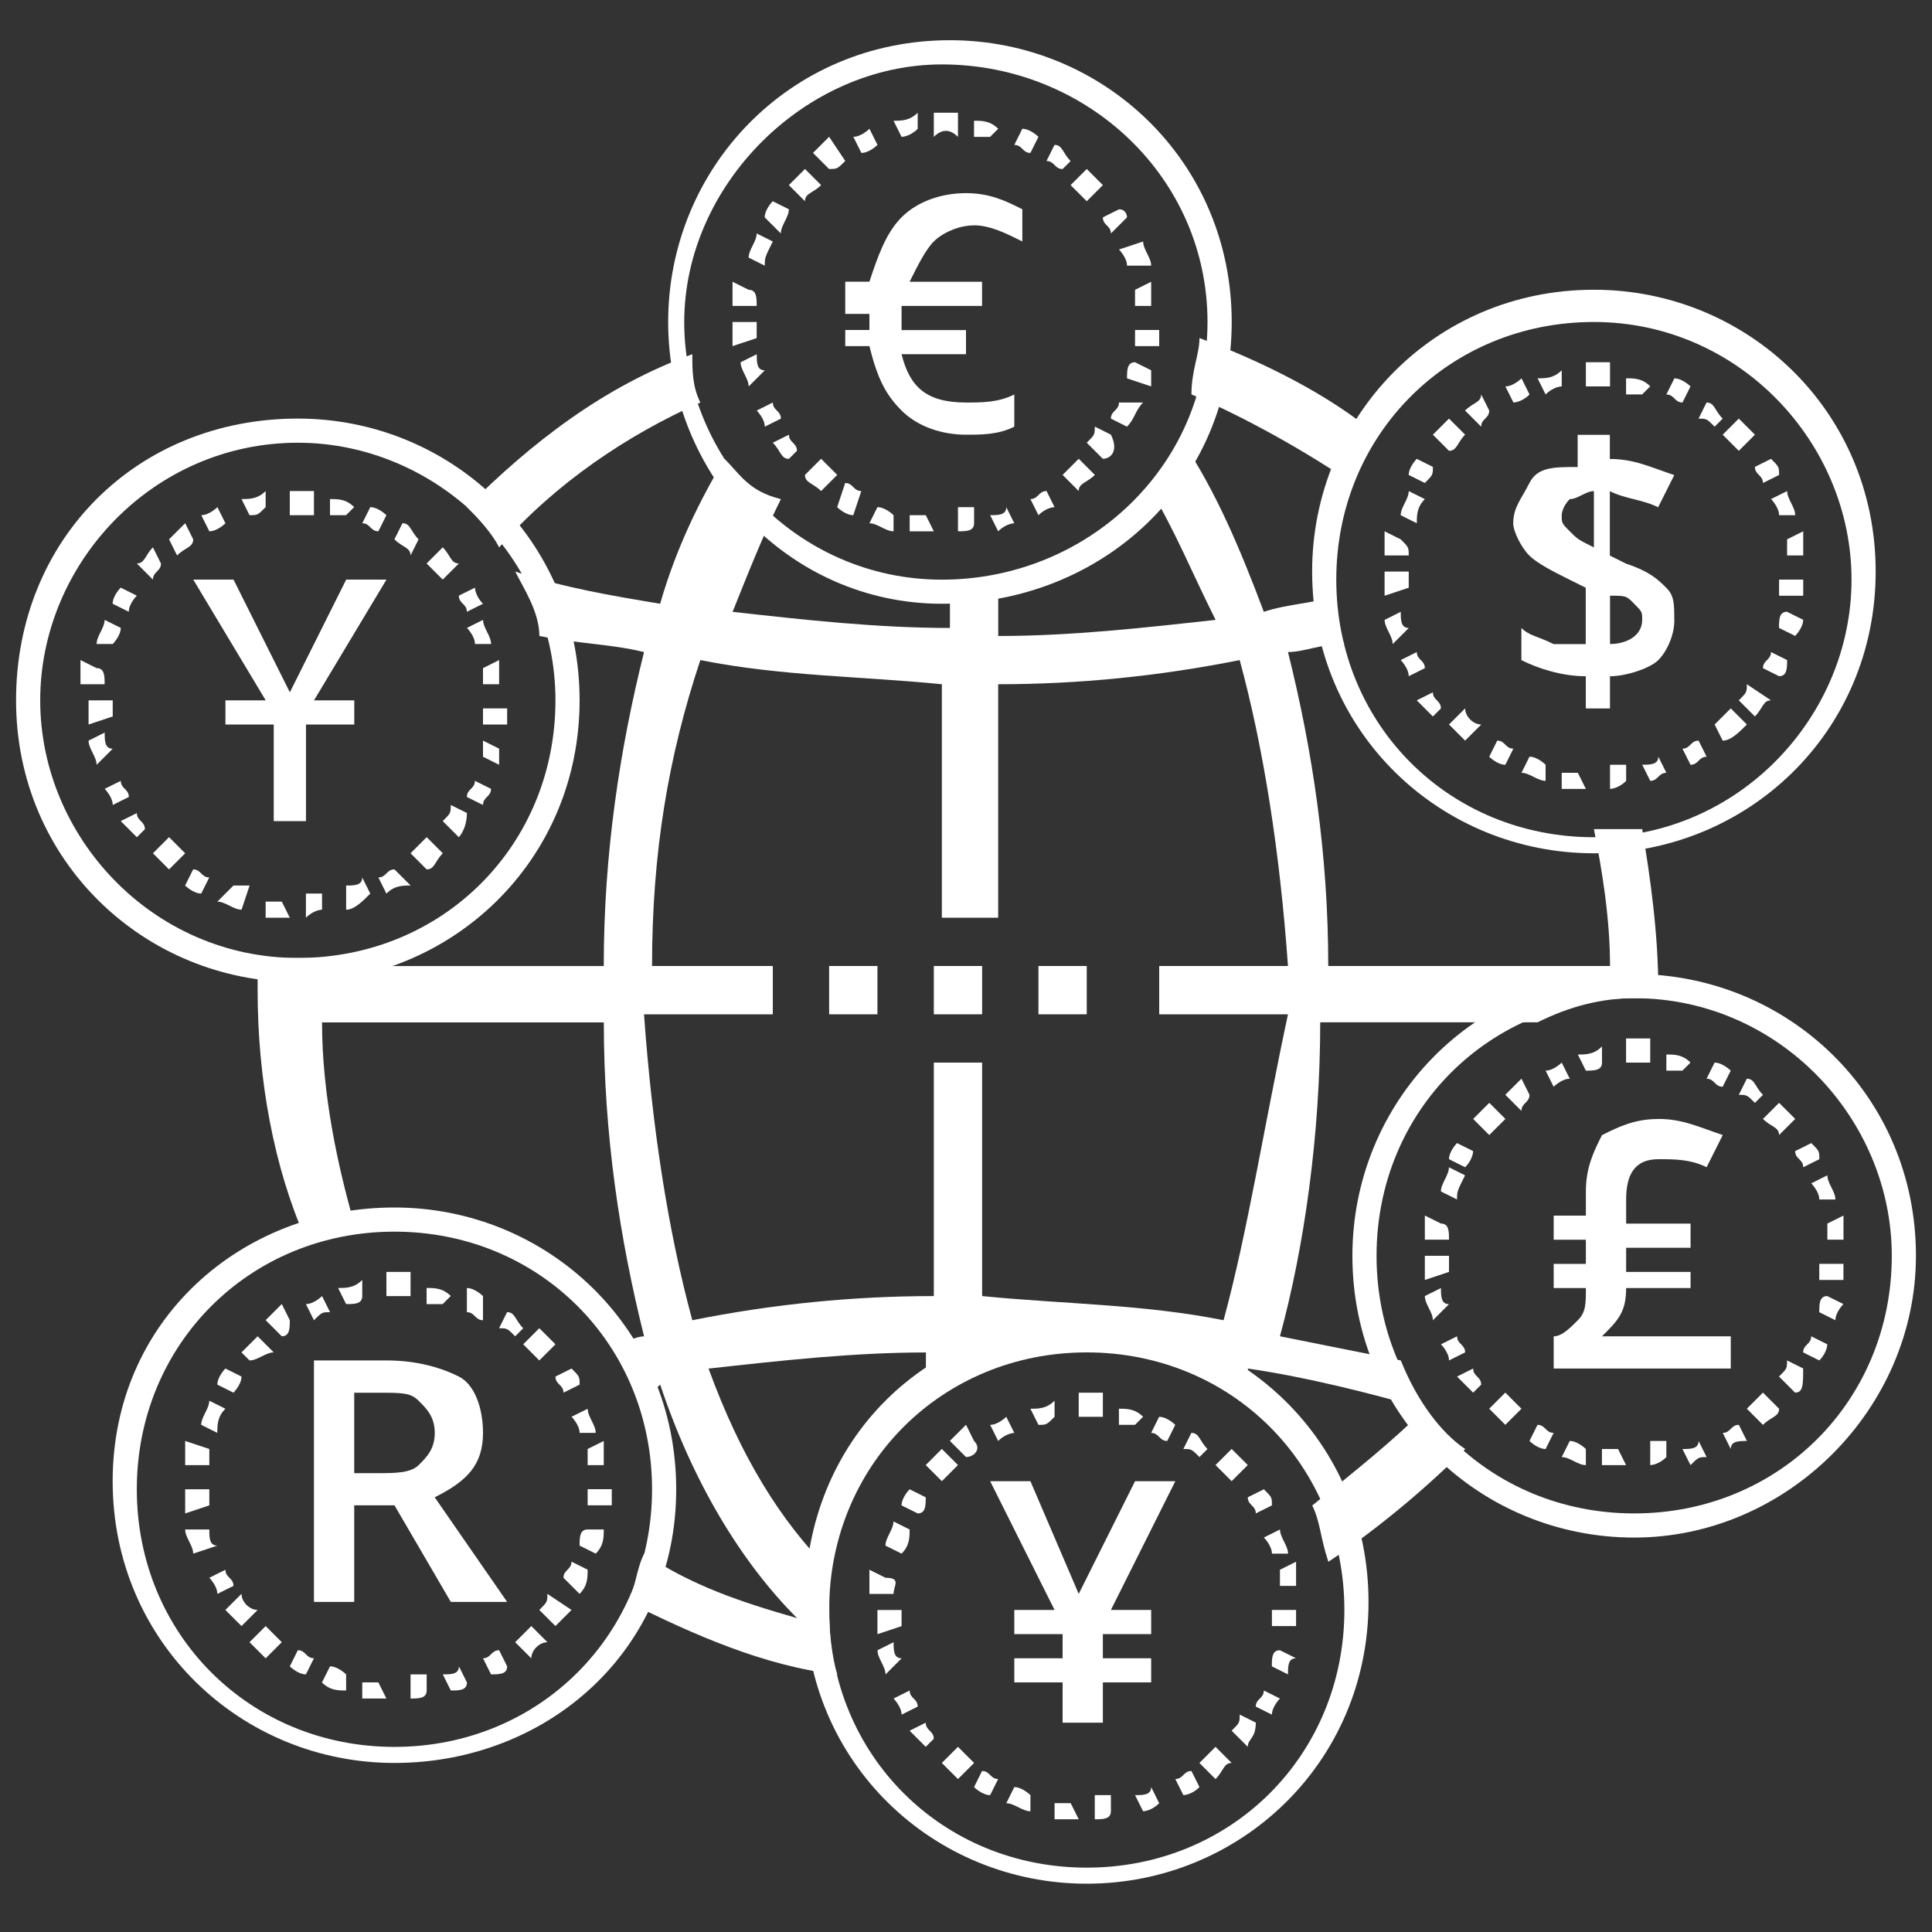 <!-- Generated by IcoMoon.io -->
<svg version="1.1" xmlns="http://www.w3.org/2000/svg" width="32" height="32" viewBox="0 0 32 32">
<rect x="0" y="0" width="32" height="32" fill="#333333" stroke="none"/>
<title>proposal9</title>
<path fill="#fff" d="M13.733 16h0.8v0.8h-0.8v-0.8z"></path>
<path fill="#fff" d="M15.467 16h0.8v0.8h-0.8v-0.8z"></path>
<path fill="#fff" d="M17.2 16h0.8v0.8h-0.8v-0.8z"></path>
<path fill="#fff" d="M15.6 10c-2.533 0-4.533-2.133-4.533-4.667s2-4.667 4.667-4.667c2.533 0 4.667 2 4.667 4.667s-2.133 4.667-4.8 4.667zM15.6 1.067c-2.267 0-4.267 2-4.267 4.267s1.867 4.267 4.267 4.267 4.4-1.867 4.4-4.267-2-4.267-4.4-4.267z"></path>
<path fill="#fff" d="M15.467 8.8c-0.133 0-0.267 0-0.4 0v-0.267c0.133 0 0.267 0 0.267 0l0.133 0.267zM15.867 8.8v-0.4c0.133 0 0.267 0 0.267 0v0.267c0 0.133-0.133 0.133-0.267 0.133zM14.8 8.8c-0.133 0-0.267-0.133-0.4-0.133l0.133-0.267c0.133 0 0.267 0.133 0.267 0.133v0.267zM16.533 8.8l-0.133-0.267c0.133 0 0.267 0 0.267-0.133l0.133 0.267c0 0-0.133 0-0.267 0.133zM14.133 8.533c-0.133 0-0.267-0.133-0.267-0.133l0.133-0.4c0.133 0 0.133 0.133 0.267 0.133l-0.133 0.4zM17.2 8.533l-0.133-0.267c0.133 0 0.133-0.133 0.267-0.133l0.133 0.267c0 0-0.133 0-0.267 0.133zM13.6 8.133c-0.133-0.133-0.267-0.133-0.267-0.267l0.267-0.267c0.133 0.133 0.133 0.133 0.267 0.267l-0.267 0.267zM17.867 8.133l-0.267-0.267c0.133-0.133 0.133-0.133 0.267-0.267l0.267 0.267c-0.133 0.133-0.267 0.133-0.267 0.267zM13.067 7.6c-0.133 0-0.133-0.133-0.267-0.267l0.267-0.133c0 0.133 0.133 0.133 0.133 0.267l-0.133 0.133zM18.267 7.6l-0.267-0.267c0.133-0.133 0.133-0.133 0.133-0.267l0.267 0.133c0.133 0.267 0 0.4-0.133 0.4zM12.667 7.067c0-0.133-0.133-0.267-0.133-0.267l0.267-0.133c0 0.133 0.133 0.133 0.133 0.267l-0.267 0.133zM18.667 7.067l-0.267-0.133c0-0.133 0.133-0.133 0.133-0.267h0.4c-0.133 0.133-0.133 0.267-0.267 0.4zM12.4 6.4c0-0.133-0.133-0.267-0.133-0.4l0.267-0.133c0 0.133 0 0.267 0.133 0.267l-0.267 0.267zM19.067 6.4l-0.4-0.133c0-0.133 0-0.267 0.133-0.267l0.267 0.133c0 0 0 0.133 0 0.267zM12.133 5.733c0-0.133 0-0.267 0-0.4h0.4c0 0.133 0 0.267 0 0.267l-0.4 0.133zM19.2 5.733h-0.4c0-0.133 0-0.267 0-0.267v0h0.4c0 0 0 0.133 0 0.267zM12.533 5.067h-0.4c0-0.133 0-0.267 0-0.4l0.267 0.133c0.133 0 0.133 0.133 0.133 0.267zM18.8 5.067c0-0.133 0-0.267 0-0.267l0.267-0.133c0 0.133 0 0.267 0 0.4h-0.267zM12.667 4.4l-0.267-0.133c0-0.133 0.133-0.267 0.133-0.4l0.267 0.133c-0.133 0.267-0.133 0.267-0.133 0.4zM18.667 4.4c0-0.133-0.133-0.267-0.133-0.267l0.4-0.133c0 0.133 0.133 0.267 0.133 0.4h-0.4zM12.933 3.867l-0.267-0.267c0-0.133 0.133-0.267 0.133-0.267l0.267 0.133c0 0.133-0.133 0.267-0.133 0.4zM18.4 3.867c0-0.133-0.133-0.133-0.133-0.267l0.267-0.133c0.133 0 0.133 0.133 0.133 0.133l-0.267 0.267zM13.333 3.333l-0.267-0.267c0.133-0.133 0.133-0.133 0.267-0.267l0.267 0.267c-0.133 0.133-0.267 0.133-0.267 0.267zM18 3.333c-0.133-0.133-0.133-0.133-0.267-0.267l0.267-0.267c0.133 0.133 0.133 0.133 0.267 0.267l-0.267 0.267zM13.733 2.8l-0.267-0.267c0.133-0.133 0.133-0.133 0.267-0.267l0.267 0.4c-0.133 0.133-0.133 0.133-0.267 0.133zM17.6 2.8c-0.133 0-0.133-0.133-0.267-0.133l0.133-0.267c0.133 0 0.133 0.133 0.267 0.267l-0.133 0.133zM14.267 2.533l-0.133-0.267c0.133 0 0.267-0.133 0.267-0.133l0.133 0.267c0 0-0.133 0.133-0.267 0.133zM17.067 2.533c-0.133 0-0.133-0.133-0.267-0.133l0.133-0.267c0.133 0 0.267 0.133 0.267 0.133l-0.133 0.267zM14.933 2.267l-0.133-0.267c0.133 0 0.267 0 0.4-0.133v0.267c-0.133 0.133-0.267 0.133-0.267 0.133zM16.4 2.267c-0.133 0-0.267 0-0.267 0v-0.267c0.133 0 0.267 0 0.4 0.133l-0.133 0.133zM15.467 2.267v-0.4c0.133 0 0.267 0 0.4 0v0.4c-0.133-0.133-0.267-0.133-0.4 0z"></path>
<path fill="#fff" d="M16.133 3.733c-0.267 0-0.533 0.133-0.667 0.267s-0.267 0.4-0.4 0.667h1.2v0.4h-1.333v0.4h1.067v0.4h-1.067c0.133 0.533 0.4 0.8 1.067 0.8 0.267 0 0.533 0 0.8-0.133v0.533c-0.267 0.133-0.533 0.133-0.8 0.133-0.4 0-0.8-0.133-1.067-0.4s-0.4-0.533-0.533-1.067h-0.4v-0.267h0.4v-0.267h-0.4v-0.533h0.4c0.133-0.4 0.267-0.8 0.533-1.067s0.667-0.4 1.067-0.4c0.4 0 0.667 0.133 0.933 0.267v0.533c-0.267-0.133-0.533-0.267-0.8-0.267z"></path>
<path fill="#fff" d="M27.067 25.467c-2.533 0-4.667-2-4.667-4.667 0-2.533 2-4.667 4.667-4.667 2.533 0 4.667 2 4.667 4.667 0 2.533-2.133 4.667-4.667 4.667zM27.067 16.533c-2.4 0-4.267 1.867-4.267 4.267s1.867 4.267 4.267 4.267 4.267-1.867 4.267-4.267c0-2.267-1.867-4.267-4.267-4.267z"></path>
<path fill="#fff" d="M26.933 24.267c-0.133 0-0.267 0-0.4 0v-0.267c0.133 0 0.267 0 0.267 0l0.133 0.267zM27.333 24.267v-0.4c0.133 0 0.267 0 0.267 0v0.267c-0.133 0.133-0.267 0.133-0.267 0.133zM26.267 24.267c-0.133 0-0.267-0.133-0.4-0.133l0.133-0.267c0.133 0 0.267 0.133 0.267 0.133v0.267zM28 24.267l-0.133-0.267c0.133 0 0.267 0 0.267-0.133l0.133 0.267c-0.133 0-0.133 0-0.267 0.133zM25.6 24c-0.133 0-0.267-0.133-0.267-0.133l0.133-0.267c0.133 0 0.133 0.133 0.267 0.133l-0.133 0.267zM28.667 24l-0.133-0.267c0.133 0 0.133-0.133 0.267-0.133l0.133 0.267c-0.133 0-0.267 0-0.267 0.133zM24.933 23.6c-0.133-0.133-0.133-0.133-0.267-0.267l0.267-0.267c0.133 0.133 0.133 0.133 0.267 0.267l-0.267 0.267zM29.2 23.6l-0.267-0.267c0.133-0.133 0.133-0.133 0.267-0.267l0.267 0.267c0 0.133-0.133 0.133-0.267 0.267zM24.4 23.067c-0.133-0.133-0.133-0.133-0.267-0.267l0.267-0.133c0 0.133 0.133 0.133 0.133 0.267l-0.133 0.133zM29.733 23.067l-0.267-0.267c0.133-0.133 0.133-0.133 0.133-0.267l0.267 0.133c0 0.267 0 0.4-0.133 0.4zM24 22.533c0-0.133-0.133-0.267-0.133-0.267l0.267-0.133c0 0.133 0.133 0.133 0.133 0.267l-0.267 0.133zM30.133 22.533l-0.267-0.133c0-0.133 0.133-0.133 0.133-0.267l0.267 0.133c0 0 0 0.133-0.133 0.267zM23.733 21.867c0-0.133-0.133-0.267-0.133-0.4l0.267-0.133c0 0.133 0 0.267 0.133 0.267l-0.267 0.267zM30.4 21.867l-0.267-0.133c0-0.133 0-0.267 0.133-0.267l0.267 0.133c0 0-0.133 0.133-0.133 0.267zM23.6 21.2c0-0.133 0-0.267 0-0.4h0.4c0 0.133 0 0.267 0 0.267l-0.4 0.133zM30.533 21.2h-0.4c0-0.133 0-0.267 0-0.267v0h0.4c0 0 0 0.133 0 0.267zM24 20.533h-0.4c0-0.133 0-0.267 0-0.4l0.267 0.133c0.133 0 0.133 0.133 0.133 0.267zM30.267 20.533c0-0.133 0-0.267 0-0.267l0.267-0.133c0 0.133 0 0.267 0 0.4h-0.267zM24.133 19.867l-0.267-0.133c0-0.133 0.133-0.267 0.133-0.4l0.267 0.133c-0.133 0.267-0.133 0.267-0.133 0.4zM30.133 19.867c0-0.133-0.133-0.267-0.133-0.267l0.267-0.133c0 0.133 0.133 0.267 0.133 0.4h-0.267zM24.267 19.333l-0.267-0.133c0-0.133 0.133-0.267 0.133-0.267l0.267 0.133c0 0 0 0.133-0.133 0.267zM29.867 19.333c0-0.133-0.133-0.133-0.133-0.267l0.267-0.133c0.133 0.133 0.133 0.133 0.133 0.267l-0.267 0.133zM24.667 18.8l-0.267-0.267c0.133-0.133 0.133-0.133 0.267-0.267l0.267 0.267c-0.133 0.133-0.133 0.133-0.267 0.267zM29.467 18.8c0-0.133-0.133-0.133-0.267-0.267l0.267-0.267c0.133 0.133 0.133 0.133 0.267 0.267l-0.267 0.267zM25.2 18.4l-0.267-0.267c0.133-0.133 0.133-0.133 0.267-0.267l0.133 0.267c0 0.133-0.133 0.133-0.133 0.267zM29.067 18.267c-0.133-0.133-0.133-0.133-0.267-0.133l0.133-0.267c0.133 0 0.133 0.133 0.267 0.267l-0.133 0.133zM25.733 18l-0.133-0.267c0.133 0 0.267-0.133 0.267-0.133l0.133 0.267c-0.133 0-0.267 0.133-0.267 0.133zM28.533 18c-0.133 0-0.133-0.133-0.267-0.133l0.133-0.267c0.133 0 0.267 0.133 0.267 0.133l-0.133 0.267zM26.267 17.733l-0.133-0.267c0.133 0 0.267 0 0.4-0.133v0.267c0 0.133-0.133 0.133-0.267 0.133zM27.867 17.733c-0.133 0-0.267 0-0.267 0v-0.267c0.133 0 0.267 0 0.4 0.133l-0.133 0.133zM26.933 17.6v-0.4c0.133 0 0.267 0 0.4 0v0.4c-0.267 0-0.267 0-0.4 0z"></path>
<path fill="#fff" d="M27.467 18.533c0.4 0 0.667 0.133 1.067 0.267l-0.267 0.533c-0.267-0.133-0.533-0.133-0.8-0.133-0.4 0-0.533 0.267-0.533 0.667v0.4h1.067v0.4h-1.067v0.4h1.067v0.267h-1.067c0 0.4-0.133 0.533-0.4 0.8h2.133v0.533h-2.933v-0.533c0.133 0 0.267-0.133 0.4-0.267s0.133-0.267 0.133-0.533h-0.533v-0.4h0.533v-0.4h-0.533v-0.4h0.533v-0.4c0-0.4 0.133-0.667 0.267-0.933 0.267-0.133 0.533-0.267 0.933-0.267z"></path>
<path fill="#fff" d="M18 31.2c-2.533 0-4.667-2-4.667-4.667s2-4.667 4.667-4.667c2.533 0 4.667 2 4.667 4.667s-2.133 4.667-4.667 4.667zM18 22.4c-2.4 0-4.267 1.867-4.267 4.267s1.867 4.267 4.267 4.267 4.267-1.867 4.267-4.267-1.867-4.267-4.267-4.267z"></path>
<path fill="#fff" d="M17.867 30.133c-0.133 0-0.267 0-0.4 0v-0.267c0.133 0 0.267 0 0.267 0l0.133 0.267zM18.133 30.133v-0.4c0.133 0 0.267 0 0.267 0v0.267c0 0.133-0.133 0.133-0.267 0.133zM17.067 30c-0.133 0-0.267-0.133-0.4-0.133l0.133-0.267c0.133 0 0.267 0.133 0.267 0.133v0.267zM18.933 30l-0.133-0.267c0.133 0 0.267 0 0.267-0.133l0.133 0.267c-0.133 0.133-0.267 0.133-0.267 0.133zM16.4 29.733c-0.133 0-0.267-0.133-0.267-0.133l0.133-0.267c0.133 0 0.133 0.133 0.267 0.133l-0.133 0.267zM19.6 29.733l-0.133-0.267c0.133 0 0.133-0.133 0.267-0.133l0.133 0.267c-0.133 0.133-0.267 0.133-0.267 0.133zM15.867 29.467c-0.133-0.133-0.133-0.133-0.267-0.267l0.267-0.267c0.133 0.133 0.133 0.133 0.267 0.267l-0.267 0.267zM20.133 29.467l-0.267-0.267c0.133-0.133 0.133-0.133 0.267-0.267l0.267 0.267c-0.133 0-0.133 0.133-0.267 0.267zM15.333 28.933c-0.133-0.133-0.133-0.133-0.267-0.267l0.267-0.133c0 0.133 0.133 0.133 0.133 0.267l-0.133 0.133zM20.667 28.933l-0.267-0.267c0.133-0.133 0.133-0.133 0.133-0.267l0.267 0.133c0 0.267-0.133 0.267-0.133 0.4zM14.933 28.4c0-0.133-0.133-0.267-0.133-0.267l0.267-0.133c0 0.133 0.133 0.133 0.133 0.267l-0.267 0.133zM21.067 28.4l-0.267-0.133c0-0.133 0.133-0.133 0.133-0.267l0.267 0.133c0 0-0.133 0.133-0.133 0.267zM14.667 27.733c0-0.133-0.133-0.267-0.133-0.4l0.267-0.133c0 0.133 0 0.267 0.133 0.267l-0.267 0.267zM21.333 27.733l-0.267-0.133c0-0.133 0-0.267 0.133-0.267l0.267 0.133c-0.133 0-0.133 0.133-0.133 0.267zM14.533 27.067c0-0.133 0-0.267 0-0.4h0.4c0 0.133 0 0.267 0 0.267l-0.4 0.133zM21.467 26.933h-0.4c0-0.133 0-0.267 0-0.267v0h0.4c0 0.133 0 0.267 0 0.267zM14.8 26.4h-0.4c0-0.133 0-0.267 0-0.4l0.267 0.133c0.267 0 0.133 0.133 0.133 0.267zM21.2 26.267c0-0.133 0-0.267 0-0.267l0.267-0.133c0 0.133 0 0.267 0 0.4h-0.267zM14.933 25.733l-0.267-0.133c0-0.133 0.133-0.267 0.133-0.4l0.267 0.133c0 0.133 0 0.267-0.133 0.4zM21.067 25.733c0-0.133-0.133-0.267-0.133-0.267l0.267-0.133c0 0.133 0.133 0.267 0.133 0.4h-0.267zM15.2 25.067l-0.267-0.133c0-0.133 0.133-0.267 0.133-0.267l0.267 0.133c0 0.133 0 0.267-0.133 0.267zM20.8 25.067c0-0.133-0.133-0.133-0.133-0.267l0.267-0.133c0.133 0.133 0.133 0.133 0.133 0.267l-0.267 0.133zM15.6 24.533l-0.267-0.267c0.133-0.133 0.133-0.133 0.267-0.267l0.267 0.267c-0.133 0.133-0.267 0.267-0.267 0.267zM20.4 24.533c-0.133-0.133-0.133-0.133-0.267-0.267l0.267-0.267c0.133 0.133 0.133 0.133 0.267 0.267l-0.267 0.267zM16 24.133l-0.267-0.267c0.133-0.133 0.133-0.133 0.267-0.267l0.133 0.267c0.133 0.133 0 0.267-0.133 0.267zM19.867 24.133c-0.133-0.133-0.133-0.133-0.267-0.133l0.133-0.267c0.133 0 0.133 0.133 0.267 0.267l-0.133 0.133zM16.533 23.867l-0.133-0.267c0.133 0 0.267-0.133 0.267-0.133l0.133 0.267c0 0-0.133 0-0.267 0.133zM19.333 23.867c-0.133 0-0.133-0.133-0.267-0.133l0.133-0.267c0.133 0 0.267 0.133 0.267 0.133l-0.133 0.267zM17.2 23.6l-0.133-0.267c0.133 0 0.267 0 0.4-0.133v0.267c-0.133 0.133-0.133 0.133-0.267 0.133zM18.8 23.6c-0.133 0-0.267 0-0.267 0v-0.267c0.133 0 0.267 0 0.4 0.133l-0.133 0.133zM17.867 23.467v-0.4c0.133 0 0.267 0 0.4 0v0.4c-0.267 0-0.4 0-0.4 0z"></path>
<path fill="#fff" d="M17.867 26.4l0.933-1.867h0.667l-1.067 2.133h0.667v0.4h-0.8v0.4h0.8v0.4h-0.8v0.667h-0.667v-0.667h-0.8v-0.4h0.8v-0.4h-0.8v-0.4h0.667l-1.067-2.133h0.667l0.8 1.867z"></path>
<path fill="#fff" d="M6.533 29.2c-2.533 0-4.667-2-4.667-4.667s2.133-4.533 4.667-4.533c2.533 0 4.667 2 4.667 4.667s-2.133 4.533-4.667 4.533zM6.533 20.4c-2.4 0-4.267 1.867-4.267 4.267s1.867 4.267 4.267 4.267 4.267-1.867 4.267-4.267-1.867-4.267-4.267-4.267z"></path>
<path fill="#fff" d="M6.4 28.133c-0.133 0-0.267 0-0.4 0v-0.267c0.133 0 0.267 0 0.267 0l0.133 0.267zM6.8 28.133v-0.4c0.133 0 0.267 0 0.267 0v0.267c0 0.133-0.133 0.133-0.267 0.133zM5.733 28c-0.133 0-0.267 0-0.4-0.133l0.133-0.267c0.133 0 0.267 0.133 0.267 0.133v0.267zM7.467 28l-0.133-0.267c0.133 0 0.267 0 0.267-0.133l0.133 0.267c0 0.133-0.133 0.133-0.267 0.133zM5.067 27.733c-0.133 0-0.267-0.133-0.267-0.133l0.133-0.267c0.133 0 0.133 0.133 0.267 0.133l-0.133 0.267zM8.133 27.733l-0.133-0.267c0.133 0 0.133-0.133 0.267-0.133l0.133 0.267c0 0.133-0.133 0.133-0.267 0.133zM4.4 27.467c-0.133-0.133-0.133-0.133-0.267-0.267l0.267-0.267c0.133 0.133 0.133 0.133 0.267 0.267l-0.267 0.267zM8.8 27.467l-0.267-0.267c0.133-0.133 0.133-0.133 0.267-0.267l0.267 0.267c-0.133 0-0.267 0.133-0.267 0.267zM4 26.933c-0.133-0.133-0.133-0.133-0.267-0.267l0.267-0.267c0 0.133 0.133 0.267 0.267 0.267l-0.267 0.267zM9.2 26.933l-0.267-0.267c0.133-0.133 0.133-0.133 0.133-0.267l0.4 0.267c-0.133 0.133-0.133 0.133-0.267 0.267zM3.6 26.4c0-0.133-0.133-0.267-0.133-0.267l0.267-0.133c0 0.133 0.133 0.133 0.133 0.267l-0.267 0.133zM9.6 26.4l-0.267-0.267c0-0.133 0.133-0.133 0.133-0.267l0.267 0.133c0 0.133 0 0.267-0.133 0.4zM3.2 25.733c0-0.133-0.133-0.267-0.133-0.4h0.4c0 0.133 0 0.267 0.133 0.267l-0.4 0.133zM9.867 25.733l-0.267-0.133c0-0.133 0-0.267 0.133-0.267h0.267c0 0.133 0 0.267-0.133 0.4zM3.067 25.067c0-0.133 0-0.267 0-0.4h0.4c0 0.133 0 0.267 0 0.267l-0.4 0.133zM10.133 24.933h-0.4c0-0.133 0-0.267 0-0.267v0h0.4c0 0.133 0 0.267 0 0.267zM3.467 24.267h-0.4c0-0.133 0-0.267 0-0.4l0.4 0.133c0 0.133 0 0.267 0 0.267zM9.733 24.267c0-0.133 0-0.267 0-0.267l0.267-0.133c0 0.133 0 0.267 0 0.4h-0.267zM3.6 23.733l-0.267-0.133c0-0.133 0.133-0.267 0.133-0.4l0.267 0.133c-0.133 0.133-0.133 0.267-0.133 0.4zM9.6 23.733c0-0.133-0.133-0.267-0.133-0.267l0.267-0.133c0 0.133 0.133 0.267 0.133 0.4h-0.267zM3.867 23.067l-0.267-0.133c0-0.133 0.133-0.267 0.133-0.267l0.267 0.133c0 0.133-0.133 0.267-0.133 0.267zM9.333 23.067c0-0.133-0.133-0.133-0.133-0.267l0.267-0.133c0.133 0.133 0.133 0.133 0.133 0.267l-0.267 0.133zM4.133 22.533l-0.133-0.133c0.133-0.133 0.133-0.133 0.267-0.267l0.267 0.267c-0.133 0-0.267 0.133-0.4 0.133zM8.933 22.533c-0.133-0.133-0.133-0.133-0.267-0.267l0.267-0.267c0.133 0.133 0.133 0.133 0.267 0.267l-0.267 0.267zM4.667 22.133l-0.267-0.267c0.133-0.133 0.133-0.133 0.267-0.267l0.133 0.267c0 0.133 0 0.267-0.133 0.267zM8.533 22.133c-0.133-0.133-0.133-0.133-0.267-0.133l0.133-0.267c0.133 0 0.133 0.133 0.267 0.267l-0.133 0.133zM5.2 21.867l-0.133-0.267c0.133 0 0.267-0.133 0.267-0.133l0.133 0.267c-0.133 0-0.133 0-0.267 0.133zM8 21.867c-0.133 0-0.133-0.133-0.267-0.133v-0.4c0.133 0 0.267 0.133 0.267 0.133v0.4zM5.733 21.6l-0.133-0.267c0.133 0 0.267 0 0.4-0.133v0.267c0 0.133-0.133 0.133-0.267 0.133zM7.333 21.6c-0.133 0-0.267 0-0.267 0v-0.267c0.133 0 0.267 0 0.4 0.133l-0.133 0.133zM6.4 21.467v-0.4c0.133 0 0.267 0 0.4 0v0.4c-0.133 0-0.267 0-0.4 0z"></path>
<path fill="#fff" d="M5.867 24.933v1.6h-0.667v-4h1.2c0.533 0 0.933 0.133 1.2 0.267s0.4 0.533 0.4 0.933c0 0.533-0.267 0.8-0.8 1.067l1.2 1.733h-0.933l-0.933-1.6h-0.667zM5.867 24.4h0.4c0.267 0 0.533 0 0.667-0.133s0.267-0.267 0.267-0.533c0-0.267-0.133-0.4-0.267-0.533s-0.267-0.133-0.667-0.133h-0.4v1.333z"></path>
<path fill="#fff" d="M4.933 16.267c-2.533 0-4.667-2-4.667-4.667s2-4.667 4.667-4.667c2.533 0 4.667 2 4.667 4.667s-2.133 4.667-4.667 4.667zM4.933 7.333c-2.4 0-4.267 2-4.267 4.267s1.867 4.267 4.267 4.267 4.267-1.867 4.267-4.267-2-4.267-4.267-4.267z"></path>
<path fill="#fff" d="M4.8 15.2c-0.133 0-0.267 0-0.4 0v-0.267c0.133 0 0.267 0 0.267 0l0.133 0.267zM5.067 15.2v-0.4c0.133 0 0.267 0 0.267 0v0.267c0 0-0.133 0-0.267 0.133zM4 15.067c-0.133 0-0.267-0.133-0.4-0.133l0.267-0.267c0 0 0.133 0 0.267 0l-0.133 0.4zM5.733 15.067v-0.4c0.133 0 0.267 0 0.267-0.133l0.133 0.267c-0.133 0.133-0.267 0.267-0.4 0.267zM3.333 14.8c-0.133 0-0.267-0.133-0.267-0.133l0.133-0.267c0.133 0 0.133 0.133 0.267 0.133l-0.133 0.267zM6.4 14.8l-0.133-0.267c0.133 0 0.133-0.133 0.267-0.133l0.267 0.267c-0.133 0-0.267 0-0.4 0.133zM2.8 14.4c-0.133-0.133-0.133-0.133-0.267-0.267l0.267-0.267c0.133 0.133 0.133 0.133 0.267 0.267l-0.267 0.267zM7.067 14.4l-0.267-0.267c0.133-0.133 0.133-0.133 0.267-0.267l0.267 0.267c-0.133 0.133-0.133 0.267-0.267 0.267zM2.267 13.867c-0.133-0.133-0.133-0.133-0.267-0.267l0.267-0.133c0 0.133 0.133 0.133 0.133 0.267l-0.133 0.133zM7.6 13.867l-0.267-0.267c0.133-0.133 0.133-0.133 0.133-0.267l0.267 0.133c0 0.267-0.133 0.4-0.133 0.4zM1.867 13.333c0-0.133-0.133-0.267-0.133-0.267l0.267-0.133c0 0.133 0.133 0.133 0.133 0.267l-0.267 0.133zM8 13.333l-0.267-0.133c0-0.133 0.133-0.133 0.133-0.267l0.267 0.133c0 0.133-0.133 0.133-0.133 0.267zM1.6 12.667c0-0.133-0.133-0.267-0.133-0.4l0.267-0.133c0 0.133 0 0.267 0.133 0.267l-0.267 0.267zM8.267 12.667l-0.267-0.133c0 0 0-0.133 0-0.267l0.267 0.133c0 0.133 0 0.133 0 0.267zM1.467 12c0-0.133 0-0.267 0-0.4h0.4c0 0.133 0 0.267 0 0.267l-0.4 0.133zM8.4 12h-0.4c0-0.133 0-0.267 0-0.267v0h0.4c0 0 0 0.133 0 0.267zM1.733 11.333h-0.4c0-0.133 0-0.267 0-0.4l0.267 0.133c0.133 0 0.133 0.133 0.133 0.267zM8 11.333c0-0.133 0-0.267 0-0.267l0.267-0.133c0 0.133 0 0.267 0 0.4h-0.267zM1.867 10.667h-0.267c0-0.133 0.133-0.267 0.133-0.4l0.267 0.133c0 0.133-0.133 0.267-0.133 0.267zM7.867 10.667c0-0.133-0.133-0.267-0.133-0.267l0.267-0.133c0 0.133 0.133 0.267 0.133 0.4h-0.267zM2.133 10.133l-0.267-0.133c0-0.133 0.133-0.267 0.133-0.267l0.267 0.133c0 0-0.133 0.133-0.133 0.267zM7.733 10.133c0-0.133-0.133-0.133-0.133-0.267l0.267-0.133c0 0 0 0.133 0.133 0.267l-0.267 0.133zM2.533 9.6l-0.267-0.267c0.133 0 0.133-0.133 0.267-0.267l0.133 0.267c0 0.133-0.133 0.133-0.133 0.267zM7.333 9.6c-0.133-0.133-0.133-0.133-0.267-0.267l0.267-0.267c0.133 0.133 0.133 0.267 0.267 0.267l-0.267 0.267zM2.933 9.2l-0.133-0.267c0.133-0.133 0.133-0.133 0.267-0.267l0.133 0.267c0 0.133-0.133 0.133-0.267 0.267zM6.8 9.2c0-0.133-0.133-0.133-0.267-0.267l0.133-0.267c0.133 0 0.133 0.133 0.267 0.267l-0.133 0.267zM3.467 8.8l-0.133-0.267c0.133 0 0.267-0.133 0.267-0.133l0.133 0.267c0 0-0.133 0.133-0.267 0.133zM6.267 8.8c-0.133 0-0.133-0.133-0.267-0.133l0.133-0.267c0.133 0 0.267 0.133 0.267 0.133l-0.133 0.267zM4.133 8.533l-0.133-0.267c0.133 0 0.267 0 0.4-0.133v0.267c-0.133 0.133-0.133 0.133-0.267 0.133zM5.733 8.533c-0.133 0-0.267 0-0.267 0v-0.267c0.133 0 0.267 0 0.4 0.133l-0.133 0.133zM4.8 8.533v-0.4c0.133 0 0.267 0 0.4 0v0.4c-0.267 0-0.4 0-0.4 0z"></path>
<path fill="#fff" d="M5.067 13.6h-0.533v-1.6h-0.8v-0.4h0.667l-1.2-2h0.667l0.933 1.867 0.933-1.867h0.667l-1.2 2h0.667v0.4h-0.8v1.6z"></path>
<path fill="#fff" d="M19.867 5.6c0 0.267-0.133 0.533-0.133 0.933 0.933 0.4 1.867 0.933 2.667 1.467 0.133-0.267 0.267-0.533 0.4-0.8-0.8-0.667-1.867-1.2-2.933-1.6z"></path>
<path fill="#fff" d="M23.2 22.533c-0.667-0.133-1.333-0.267-2-0.4 0.4-1.467 0.667-3.333 0.667-5.2h3.6c0.533-0.267 1.067-0.4 1.6-0.4 0.133 0 0.267 0 0.4 0 0 0 0-0.133 0-0.133 0-0.933-0.133-1.867-0.267-2.667-0.267 0-0.4 0-0.667 0 0 0-0.133 0-0.133 0 0.133 0.667 0.267 1.467 0.267 2.267h-4.667c0-1.867-0.267-3.6-0.667-5.2 0.267 0 0.533-0.133 0.933-0.133-0.133-0.267-0.133-0.533-0.133-0.8-0.4 0.133-0.8 0.133-1.2 0.267-0.4-1.067-0.8-2-1.333-2.8-0.133 0.267-0.267 0.533-0.533 0.8 0.4 0.667 0.667 1.333 1.067 2.133-1.2 0.133-2.4 0.267-3.6 0.267v-0.933c-0.267 0-0.4 0-0.667 0 0 0-0.133 0-0.133 0v0.8c-1.2 0-2.4-0.133-3.6-0.267 0.267-0.667 0.533-1.333 0.8-1.867-0.533-0.133-0.667-0.4-0.933-0.667-0.4 0.667-0.8 1.467-1.067 2.4-0.8-0.133-1.6-0.267-2.4-0.533 0.133 0.267 0.4 0.667 0.4 1.067 0.667 0.133 1.2 0.133 1.733 0.267-0.4 1.6-0.667 3.333-0.667 5.2h-4.8c0 0 0-0.133 0-0.133-0.133 0-0.267 0-0.4 0s-0.4 0-0.533 0c0 0.133 0 0.4 0 0.533 0 1.467 0.267 2.933 0.8 4.133 0.267-0.133 0.533-0.133 0.8-0.267-0.267-0.933-0.533-2.133-0.533-3.333h4.667c0 1.867 0.267 3.6 0.667 5.2-0.133 0-0.4 0.133-0.533 0.133 0.133 0.267 0.267 0.533 0.4 0.8 0.133 0 0.267 0 0.4-0.133 0.533 1.6 1.333 2.933 2.267 3.867-0.933-0.267-1.733-0.533-2.533-1.067-0.133 0.267-0.133 0.533-0.267 0.8 1.067 0.533 2.267 1.067 3.467 1.2-0.133-0.4-0.133-0.8-0.133-1.2 0-0.133 0-0.4 0-0.533-0.8-0.8-1.467-1.867-2-3.333 1.2-0.133 2.4-0.267 3.6-0.267v0.8c0.267-0.133 0.533-0.4 0.8-0.533v-0.267c0.267 0 0.533 0 0.8 0s0.533-0.133 0.8-0.133c0.533 0 1.067 0.133 1.6 0.267 0.133 0 0.267 0 0.4 0 0 0 0 0.133 0 0.133 0.267 0.133 0.533 0.267 0.8 0.533 0-0.133 0.133-0.267 0.133-0.533 0.933 0.133 2 0.4 2.933 0.667-0.533 0.533-1.2 1.067-1.867 1.6 0.133 0.267 0.133 0.533 0.267 0.933 0.8-0.533 1.6-1.2 2.267-1.867-0.4-0.267-0.8-0.8-1.067-1.467zM20.267 21.867c-1.333-0.267-2.667-0.267-4-0.4v-3.867h-0.8v3.867c-1.333 0-2.667 0.133-4 0.4-0.4-1.467-0.667-3.2-0.8-5.067h2.133v-0.8h-2c0-1.867 0.267-3.467 0.8-5.067 1.333 0.267 2.667 0.267 4 0.4v3.867h0.933v-3.867c1.333 0 2.667-0.133 4-0.4 0.4 1.467 0.667 3.2 0.8 5.067h-2.133v0.8h2.133c-0.4 1.867-0.667 3.6-1.067 5.067z"></path>
<path fill="#fff" d="M8.267 9.067c0.933-1.067 2.133-1.867 3.333-2.4-0.133-0.267-0.133-0.533-0.133-0.8-1.467 0.533-2.667 1.467-3.733 2.533 0.133 0.133 0.4 0.4 0.533 0.667z"></path>
<path fill="#fff" d="M26.4 14.133c-2.533 0-4.667-2-4.667-4.667 0-2.533 2-4.667 4.667-4.667 2.533 0 4.667 2 4.667 4.667s-2.133 4.667-4.667 4.667zM26.4 5.333c-2.4 0-4.267 1.867-4.267 4.267s1.867 4.267 4.267 4.267 4.267-2 4.267-4.267-1.867-4.267-4.267-4.267z"></path>
<path fill="#fff" d="M26.267 13.067c-0.133 0-0.267 0-0.4 0v-0.267c0.133 0 0.267 0 0.267 0l0.133 0.267zM26.667 13.067v-0.4c0.133 0 0.267 0 0.267 0v0.267c-0.133 0.133-0.267 0.133-0.267 0.133zM25.6 12.933c-0.133 0-0.267-0.133-0.4-0.133l0.133-0.267c0.133 0 0.267 0.133 0.267 0.133v0.267zM27.333 12.933l-0.133-0.267c0.133 0 0.267 0 0.267-0.133l0.133 0.267c-0.133 0-0.133 0.133-0.267 0.133zM24.933 12.667c-0.133 0-0.267-0.133-0.267-0.133l0.133-0.267c0.133 0 0.133 0.133 0.267 0.133l-0.133 0.267zM28 12.667l-0.133-0.267c0.133 0 0.133-0.133 0.267-0.133l0.133 0.267c-0.133 0-0.133 0.133-0.267 0.133zM24.267 12.267c-0.133-0.133-0.133-0.133-0.267-0.267l0.267-0.267c0 0.133 0.133 0.267 0.267 0.267l-0.267 0.267zM28.533 12.267l-0.133-0.267c0.133-0.133 0.133-0.133 0.267-0.267l0.267 0.267c-0.133 0.133-0.267 0.267-0.4 0.267zM23.733 11.867c-0.133-0.133-0.133-0.133-0.267-0.267l0.267-0.133c0 0.133 0.133 0.133 0.133 0.267l-0.133 0.133zM29.067 11.867l-0.267-0.267c0.133-0.133 0.133-0.133 0.133-0.267l0.4 0.267c-0.133 0-0.133 0.133-0.267 0.267zM23.333 11.2c0-0.133-0.133-0.267-0.133-0.267l0.267-0.133c0 0.133 0.133 0.133 0.133 0.267l-0.267 0.133zM29.467 11.2l-0.267-0.133c0-0.133 0.133-0.133 0.133-0.267l0.267 0.133c0 0.133 0 0.267-0.133 0.267zM23.067 10.667c0-0.133-0.133-0.267-0.133-0.4l0.267-0.133c0 0.133 0 0.267 0.133 0.267l-0.267 0.267zM29.733 10.533l-0.267-0.133c0-0.133 0-0.267 0.133-0.267l0.267 0.133c0 0.133-0.133 0.267-0.133 0.267zM22.933 9.867c0-0.133 0-0.267 0-0.4h0.4c0 0.133 0 0.267 0 0.267l-0.4 0.133zM29.867 9.867h-0.4c0-0.133 0-0.267 0-0.267v0h0.4c0 0 0 0.133 0 0.267zM23.333 9.2h-0.4c0-0.133 0-0.267 0-0.4l0.267 0.133c0.133 0.133 0.133 0.133 0.133 0.267zM29.6 9.2c0-0.133 0-0.267 0-0.267l0.267-0.133c0 0.133 0 0.267 0 0.4h-0.267zM23.467 8.667l-0.267-0.133c0-0.133 0.133-0.267 0.133-0.4l0.267 0.133c-0.133 0.133-0.133 0.267-0.133 0.4zM29.467 8.533c0-0.133-0.133-0.267-0.133-0.267l0.267-0.133c0 0.133 0.133 0.267 0.133 0.4h-0.267zM23.6 8l-0.267-0.133c0-0.133 0.133-0.267 0.133-0.267l0.267 0.133c0 0.133 0 0.133-0.133 0.267zM29.2 8c0-0.133-0.133-0.133-0.133-0.267l0.267-0.133c0.133 0.133 0.133 0.133 0.133 0.267l-0.267 0.133zM24 7.467l-0.267-0.267c0.133-0.133 0.133-0.133 0.267-0.267l0.267 0.267c-0.133 0.133-0.133 0.267-0.267 0.267zM28.8 7.467c-0.133-0.133-0.133-0.133-0.267-0.267l0.267-0.267c0.133 0.133 0.133 0.133 0.267 0.267l-0.267 0.267zM24.533 7.067l-0.267-0.267c0.133-0.133 0.267-0.133 0.267-0.267l0.133 0.267c0 0.133-0.133 0.133-0.133 0.267zM28.4 7.067c-0.133-0.133-0.133-0.133-0.267-0.133l0.133-0.267c0.133 0 0.133 0.133 0.267 0.267l-0.133 0.133zM25.067 6.667l-0.133-0.267c0.133 0 0.267-0.133 0.267-0.133l0.133 0.267c-0.133 0.133-0.267 0.133-0.267 0.133zM27.867 6.667c-0.133 0-0.133-0.133-0.267-0.133l0.133-0.267c0.133 0 0.267 0.133 0.267 0.133l-0.133 0.267zM25.6 6.533l-0.133-0.267c0.133 0 0.267 0 0.4-0.133v0.267c0 0-0.133 0-0.267 0.133zM27.2 6.533c-0.133 0-0.267 0-0.267 0v-0.267c0.133 0 0.267 0 0.4 0.133l-0.133 0.133zM26.267 6.4v-0.4c0.133 0 0.267 0 0.4 0v0.4c-0.267 0-0.267 0-0.4 0z"></path>
<path fill="#fff" d="M27.733 10.267c0 0.267-0.133 0.533-0.267 0.667s-0.533 0.267-0.8 0.267v0.533h-0.4v-0.533c-0.4 0-0.8-0.133-1.067-0.267v-0.533c0.133 0.133 0.267 0.133 0.533 0.267 0.267 0 0.4 0 0.533 0v-0.933l-0.267-0.133c-0.267-0.133-0.533-0.267-0.667-0.4s-0.267-0.4-0.267-0.533c0-0.267 0.133-0.4 0.267-0.667s0.4-0.267 0.8-0.267v-0.533h0.533v0.4c0.4 0 0.667 0.133 1.067 0.267l-0.267 0.533c-0.267-0.133-0.533-0.133-0.8-0.267v1.067l0.267 0.133c0.4 0.133 0.533 0.267 0.667 0.4s0.133 0.267 0.133 0.533zM25.867 8.533c0 0.133 0 0.133 0.133 0.267s0.133 0.133 0.4 0.267v-0.933c-0.133 0-0.267 0.133-0.4 0.133-0.133 0.133-0.133 0.267-0.133 0.267zM27.2 10.267c0-0.133 0-0.133-0.133-0.267s-0.133-0.133-0.4-0.133v0.8c0.267 0 0.533-0.133 0.533-0.4z"></path>
</svg>

